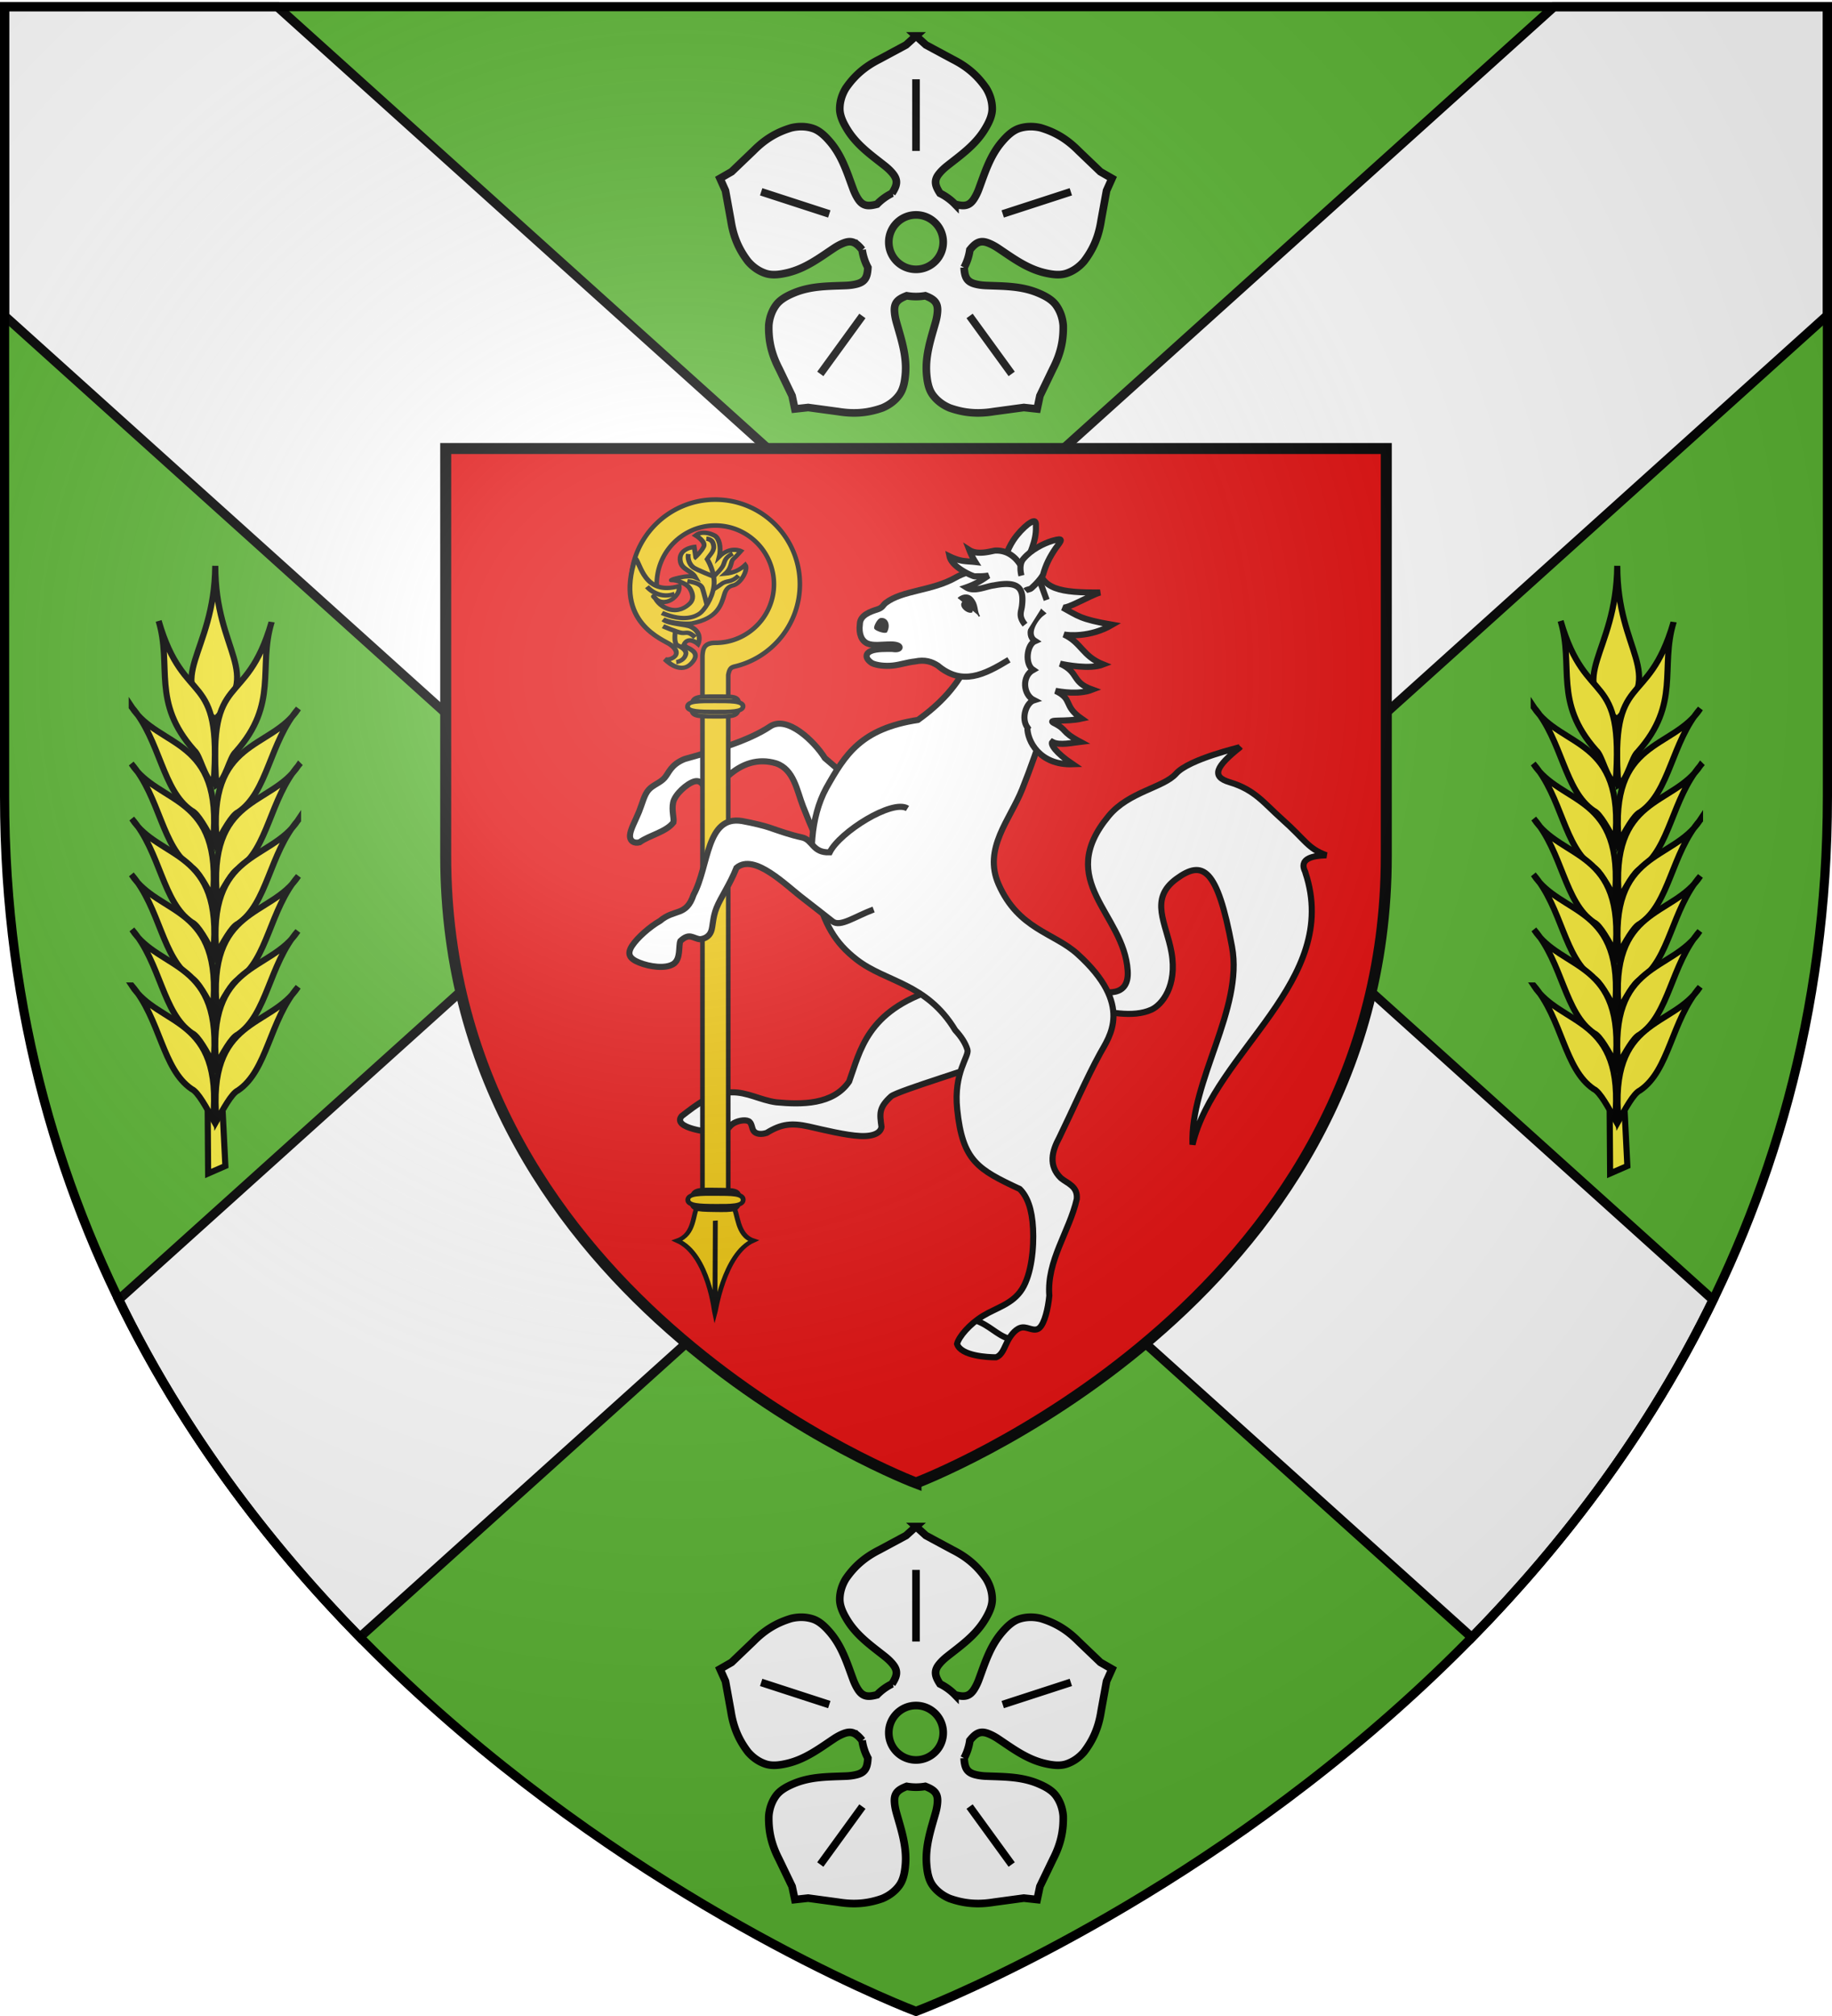 <svg xmlns="http://www.w3.org/2000/svg" xmlns:xlink="http://www.w3.org/1999/xlink" height="660" width="600" version="1.0"><defs><radialGradient xlink:href="#a" id="d" gradientUnits="userSpaceOnUse" gradientTransform="matrix(1.353 0 0 1.349 -77.63 -85.747)" cx="221.445" cy="226.331" fx="221.445" fy="226.331" r="300"/><linearGradient id="a"><stop style="stop-color:white;stop-opacity:.314" offset="0"/><stop offset=".19" style="stop-color:white;stop-opacity:.251"/><stop style="stop-color:#6b6b6b;stop-opacity:.125" offset=".6"/><stop style="stop-color:black;stop-opacity:.125" offset="1"/></linearGradient></defs><g style="display:inline"><path style="fill:#5ab532;fill-opacity:1;fill-rule:evenodd;stroke:none;stroke-width:1px;stroke-linecap:butt;stroke-linejoin:miter;stroke-opacity:1" d="M300 658.5s298.5-112.32 298.5-397.772V2.176H1.5v258.552C1.5 546.18 300 658.5 300 658.5z"/><path style="opacity:1;fill:#fff;fill-opacity:1;stroke:#000;stroke-width:3;stroke-miterlimit:4;stroke-dasharray:none;stroke-opacity:1" d="M1.5 2.188v101.218L199.031 281.25 38.875 425.469c21.061 43.358 49.116 80.003 79 110.5l182.031-163.875 182.125 163.969c29.896-30.492 57.954-67.141 79.031-110.5L400.783 281.25 598.5 103.219V2.188h-89.531l-209.063 188.25L90.812 2.188H1.5z"/><use transform="translate(-307.505 319)" width="744.094" height="1052.362" xlink:href="#g7489"/><use transform="translate(-408.22 16.143)" width="744.094" height="1052.362" xlink:href="#g7489"/><use transform="translate(-933.934 50.429)" width="744.094" height="1052.362" xlink:href="#g7489"/><use transform="translate(-616.79 64.714)" width="744.094" height="1052.362" xlink:href="#g7489"/></g><g style="fill:#e20909;display:inline"><g style="fill:#e20909;display:inline"><path style="fill:#e20909;fill-opacity:1;fill-rule:evenodd;stroke:#000;stroke-width:3;stroke-linecap:butt;stroke-linejoin:miter;stroke-miterlimit:4;stroke-dasharray:none;stroke-opacity:1" d="M303.235 454.5S431.59 406.203 431.59 283.458V172.281H174.88v111.177c0 122.745 128.355 171.042 128.355 171.042z" transform="matrix(1.2 0 0 1.2 -63.883 -59.894)"/></g></g><g style="fill:#fff;stroke:#000;stroke-width:4;stroke-miterlimit:4;stroke-dasharray:none;stroke-opacity:1"><path d="M237.585 234.773c-13.474-10.08-40.92-9.339-67.181-8.65-12.479-3.607-37.245-4.463-40.548 8.595-4.227 16.708-17.22 37.229-27.418 53.28-4.289 8.821-1.538 13.515-1.49 17.9.05 4.387-2.605 8.466-2.556 12.852.048 4.386 2.8 9.08 4.887 14.793 2.088 5.713 3.512 12.446 5.908 15.456 2.395 3.01 5.761 2.299 7.752-.76 1.73-7.954 8.437-16.503 7.783-24.536-1.376-2.347-6.083-4.84-8.834-9.533-2.752-4.694-1.522-15.506 1.133-19.584 2.654-4.079 6.733-1.424 9.435-1.117 2.703.308 4.03-1.732 4.338-4.435.308-2.702-.405-6.069.21-11.475 1.257-12.24 6.677-22.22 17.918-27.53 11.365-4.868 22.027 4.14 31.819 9.096 8.82 4.29 33.869 17.688 48.596 16.224" style="fill:#fff;fill-opacity:1;fill-rule:evenodd;stroke:#000;stroke-width:4;stroke-linecap:butt;stroke-linejoin:miter;stroke-miterlimit:4;stroke-dasharray:none;stroke-opacity:1;display:inline" transform="rotate(41.921 1.313 422.027) scale(.5)"/></g><path d="M306.27 323.874c-22.422 7.021-24.547 20.262-28.171 30.192-5.23 7.67-15.579 7.593-23.902 6.801-5.108-.677-9.535-3.43-14.752-3.264-6.507.14-11.333 4.077-16.228 7.822-3.1 3.991 9.231 5.275 11.855 5.482 3.041-.03 3.268-1.735 4.717-2.844 1.45-1.11 4.12-1.622 5.343-1.025 1.223.596.996 2.302 1.735 3.268.74.966 2.445 1.193 4.264.567 4.823-2.978 8.214-3.273 13.727-2.08 4.634 1.05 12.195 2.924 16.942 3.122 4.746.197 6.679-1.281 6.905-2.987-.604-4.422-.94-6.27 3.178-10.032 2.415-1.848 29.466-10.017 34.07-12.008" style="fill:#fff;fill-opacity:1;fill-rule:evenodd;stroke:#000;stroke-width:2;stroke-linecap:butt;stroke-linejoin:miter;stroke-miterlimit:4;stroke-dasharray:none;stroke-opacity:1;display:inline"/><path style="fill:#feed01;fill-opacity:1;fill-rule:evenodd;stroke:none;stroke-width:1.5;stroke-linecap:butt;stroke-linejoin:miter;stroke-miterlimit:4;stroke-dasharray:none;stroke-opacity:1" d="M380.759 141.102c.05 0 .098 0 0 0z" transform="translate(-6)"/><path style="fill:#feed01;fill-opacity:1;fill-rule:evenodd;stroke:none;stroke-width:1.5;stroke-linecap:butt;stroke-linejoin:miter;marker:none;marker-start:none;marker-mid:none;marker-end:none;stroke-miterlimit:4;stroke-dasharray:none;stroke-dashoffset:0;stroke-opacity:1;visibility:visible;display:inline;overflow:visible;enable-background:accumulate" d="M255.668 324.99c.053 0 .106 0 0 0z" transform="translate(-6)"/><path style="fill:#eac102;fill-opacity:1;fill-rule:nonzero;stroke:#000;stroke-width:1.5;stroke-miterlimit:4;stroke-dasharray:none;stroke-opacity:1" d="M240.271 163.557c-15.281 0-27.671 12.412-27.671 27.694 0 .315.01.625.021.938h8.49a19.308 19.308 0 0 1-.022-.938c0-10.6 8.583-19.205 19.182-19.205 10.6 0 19.204 8.606 19.204 19.205 0 10.599-8.605 19.204-19.204 19.204-3.76.012-4.042 2.079-4.212 4.212V392.11l8.446-.59V220.998c.397-2.202 1.004-2.492 2.037-2.773 12.266-2.846 21.423-13.85 21.423-26.973 0-15.282-12.412-27.694-27.694-27.694z" transform="translate(-6)"/><g style="fill:#eac102;fill-opacity:1;stroke-width:1.218;stroke-miterlimit:4;stroke-dasharray:none"><path style="fill:#eac102;fill-opacity:1;fill-rule:nonzero;stroke:#000;stroke-width:1.218;stroke-miterlimit:4;stroke-dasharray:none;stroke-opacity:1" d="M-68.385 59.244c.065 2.852-.92 2.815-5.883 2.815-4.88 0-5.81-.108-5.883-2.815-.077-2.856 1.011-2.815 5.883-2.815 4.601 0 5.816-.185 5.883 2.815z" transform="matrix(1.308 .002 -.095 1.16 337.033 162.715)"/><path style="fill:#eac102;fill-opacity:1;fill-rule:nonzero;stroke:#000;stroke-width:1.218;stroke-miterlimit:4;stroke-dasharray:none;stroke-opacity:1" d="M-67.318 59.243c.06 1.556-3.13 1.537-6.966 1.538-3.836 0-6.863-.058-6.933-1.535-.074-1.559 2.843-1.537 6.679-1.538 3.836 0 7.158-.103 7.22 1.535z" transform="matrix(1.308 .002 -.095 1.16 337.033 162.715)"/></g><g style="stroke-width:2.148;stroke-miterlimit:4;stroke-dasharray:none"><g style="fill:#eac102;fill-opacity:1;stroke-width:1.218;stroke-miterlimit:4;stroke-dasharray:none"><path style="fill:#eac102;fill-opacity:1;fill-rule:evenodd;stroke:#000;stroke-width:1.218;stroke-linecap:butt;stroke-linejoin:miter;stroke-miterlimit:4;stroke-dasharray:none;stroke-opacity:1" d="M-79.375 201.601c-1.263 1.805-.548 7.635-5.06 9.078 7.909 4.566 9.498 21.244 9.532 21.407.043-.164 2.197-16.704 9.568-19.777-4.226-1.903-3.805-8.137-5.068-9.942-.195-4.094-3.723-3.406-4.844-3.406-1.121 0-4.128-.962-4.128 2.64zM-74.883 230.593l-.005-24.718" transform="matrix(1.304 -.099 -.005 1.164 332.96 152.562)"/></g><g style="fill:#eac102;fill-opacity:1;stroke-width:1.218;stroke-miterlimit:4;stroke-dasharray:none"><path style="fill:#eac102;fill-opacity:1;fill-rule:nonzero;stroke:#000;stroke-width:1.218;stroke-miterlimit:4;stroke-dasharray:none;stroke-opacity:1" d="M-68.385 59.244c.065 2.852-.92 2.815-5.883 2.815-4.88 0-5.81-.108-5.883-2.815-.077-2.856 1.011-2.815 5.883-2.815 4.601 0 5.816-.185 5.883 2.815z" transform="matrix(1.307 .018 -.109 1.159 337.862 325.494)"/><path style="fill:#eac102;fill-opacity:1;fill-rule:nonzero;stroke:#000;stroke-width:1.218;stroke-miterlimit:4;stroke-dasharray:none;stroke-opacity:1" d="M-67.34 59.177c.09 1.783-3.09 1.791-6.914 1.828-3.824.037-6.842-.001-6.94-1.694-.105-1.785 3.09-1.79 6.913-1.828 3.824-.037 6.847-.182 6.941 1.694z" transform="matrix(1.307 .018 -.109 1.159 337.862 325.494)"/></g></g><g style="fill:#eac102;fill-opacity:1;stroke-width:1.291;stroke-miterlimit:4;stroke-dasharray:none"><path style="fill:#eac102;fill-opacity:1;fill-rule:evenodd;stroke:#000;stroke-width:1.291;stroke-linecap:butt;stroke-linejoin:miter;stroke-miterlimit:4;stroke-dasharray:none;stroke-opacity:1" d="M-87.564 41.61c1.835 1.65 2.02 3.132.74 3.918-1.28.787-2.22.278-2.22.278s3.873 5.041 6.894 2.02c1.126-1.126 1.872-2.608.453-3.935-1.42-1.326-1.345-.69-2.32-1.972 1.146-2.714 3.818.116 3.818.116s1.364-3.131-1.902-5.27c-1.378-.9-5.955-1.311-7.423-2.826 2.412 1.462 6.49 1.951 7.61 1.804 6.842-.9 7.788-4.75 8.652-7.975.389-1.452 1.074-2.22 2.329-2.422 2.039-.33 4.085-4.425 3.16-5.813-1.378 1.319-2.958 2.116-5.305 2.146 1.895-1.775 1.349-3.456 2.135-4.18.787-.726 2.014-2.18 2.014-2.18s-2.821-1.86-5.783 1.167c.647-2.838-.076-5.637-1.266-6.425-1.203-.796-3.394-1.753-5.015-.497 0 0 2.84 2.147 2.146 3.613-.694 1.465-2.106 2.811-2.106 2.811l-.423-2.996s-4.472.095-3.64 4.155c.499 2.433 2.934 2.785 3.981 4.908-2.02-1.126-7.365.352-6.239.337 1.126-.016 3.989 1.33 4.803 2.893.867 1.664 1.116 3.337.005 4.479-1.11 1.141-3.043 2.293-5.557 1.229-2.514-1.065-3.563-3.44-3.563-3.44s-1.342-1.712 0 0 3.424 1.326 4.566.432c1.14-.895 1.872-2.158 1.694-3.66-9.364 2.253-10.336-7.888-11.711-9.234-5.682 18.634 7.637 24.87 9.473 26.52z" transform="matrix(1.23 -.094 -.005 1.098 327.51 157.138)"/><g style="fill:#eac102;fill-opacity:1;stroke-width:1.291;stroke-miterlimit:4;stroke-dasharray:none"><path style="fill:none;fill-opacity:1;fill-rule:evenodd;stroke:#000;stroke-width:1.291;stroke-linecap:butt;stroke-linejoin:miter;stroke-miterlimit:4;stroke-dasharray:none;stroke-opacity:1" d="M-89.88 31.945c6.047 3.43 9.115 1.715 10.107.993.993-.722 3.249-3.88 3.7-7.851.451-3.97-1.835-8.192-1.835-8.192.9-1.439 2.124-2.35 1.639-4.219-.29-1.727-1.888-1.858-1.888-1.858" transform="matrix(1.23 -.094 -.005 1.098 327.51 157.138)"/><path style="fill:#eac102;fill-opacity:1;fill-rule:evenodd;stroke:#000;stroke-width:1.291;stroke-linecap:butt;stroke-linejoin:miter;stroke-miterlimit:4;stroke-dasharray:none;stroke-opacity:1" d="M-82.922 14.965c-.233 1.15.165 3.054 1.372 4.142.866.78 5.475 3.205 5.475 3.205M-71.1 15.842c-2.166 1.083-2.037 2.052-2.489 3.225-.45 1.173-2.482 3.125-2.482 3.125M-69.53 22.567c-2.093 2.165-3.061.92-4.598 2.159-.735.593-2.188 1.444-2.188 1.444M-83.17 23.05c2.979.721 3.763 1.65 4.034 2.462.27.812 1.221 5 1.221 5M-93.911 23.779c1.913 2.5 4.738 3.665 7.37 2.752M-81.013 39.977c-1.895-2.166-2.279-1.354-3.542-1.625-1.264-.27-5.027-2.42-5.027-2.42" transform="matrix(1.23 -.094 -.005 1.098 327.51 157.138)"/><path style="fill:none;fill-opacity:1;fill-rule:evenodd;stroke:#000;stroke-width:1.291;stroke-linecap:butt;stroke-linejoin:miter;stroke-miterlimit:4;stroke-dasharray:none;stroke-opacity:1" d="M-86.01 46.941c1.316-.147 2.256-.91 2.527-2.083.27-1.173-1.003-2.22-2.176-2.852-1.173-.632-.629-4.224-.629-4.224" transform="matrix(1.23 -.094 -.005 1.098 327.51 157.138)"/></g></g><path d="M355.76 323.48c6.779 2.126 14.114 2.903 13.573-5.669-1.193-18.902-24.084-29.245-6.184-50.738 6.59-7.912 17.948-9.207 22-13.776 4.294-4.843 21.01-8.616 21.106-8.754-8.094 6.397-9.707 9.711-3.513 11.552 8.248 2.45 11.298 6.917 17.069 12.04 7.886 7.003 8.38 9.574 14.606 11.872-11.05.242-6.537 5.607-6.87 5.715 11.74 35.538-29.77 58.448-36.984 89-.8-20.957 16.727-44.33 12.938-64.756-4.821-25.993-9.634-28.516-18.192-22.269-9.112 6.652-3.313 14.532-1.626 24.116 1.938 11.006-3.139 17.18-6.606 18.748-6.147 2.778-14.573.7-20.903-.606l-.415-6.475z" style="fill:#fff;fill-opacity:1;stroke:#000;stroke-width:2;stroke-miterlimit:4;stroke-dasharray:none;stroke-opacity:1"/><path style="fill:#fff;fill-opacity:1;fill-rule:evenodd;stroke:#000;stroke-width:2;stroke-linecap:butt;stroke-linejoin:miter;stroke-miterlimit:4;stroke-dasharray:none;stroke-opacity:1;display:inline" d="M341.837 191.463c1.843 6.43 4.404 14.854 4.138 23.14-.467 14.528-5.761 30.039-11.174 43.713-3.985 10.067-12.915 19.442-7.745 31.184 6.487 14.731 18.143 15.866 25.808 22.794 18.595 16.809 10.4 27.134 7.408 32.616-4.51 8.261-8.92 18.422-13.33 27.49-2.45 4.49-3.632 9.24.51 13.276 2.074 1.76 5.619 2.627 5.198 6.907-2.476 10.72-9.87 20.084-8.986 31.618-.421 4.28-1.578 9.007-3.193 10.49-1.615 1.484-3.69-.276-5.607-.118-1.917.157-3.677 2.231-4.846 4.45-1.169 2.219-1.747 4.582-3.808 5.33-2.486.011-11.482-.381-12.766-4.374.578-2.364 4.098-6.513 8.51-9.19 4.413-2.679 9.718-3.886 12.791-8.77 3.073-4.884 3.915-13.445 3.588-19.787-.327-6.343-1.824-10.466-4.344-12.961-13.75-6.437-18.755-9.196-20.492-26.068-1.255-12.185 4.011-17.369 3.348-19.553-.663-2.184-2.045-4.29-3.997-6.392-9.42-15.535-22.651-15.637-32.255-23.082-7.114-5.515-10.659-11.536-13.548-22.927-2.13-10.55-1.702-23.595 3.568-33.258 6.272-11.133 11.412-19.419 30.029-22.3 6.994-5.024 13.038-11.053 16.95-19.851m1.848 216.413c4.673 1.631 6.905 4.678 10.878 5.992"/><path style="fill:#fff;fill-opacity:1;fill-rule:evenodd;stroke:#000;stroke-width:2;stroke-linecap:butt;stroke-linejoin:miter;stroke-miterlimit:4;stroke-dasharray:none;stroke-opacity:1;display:inline" d="M297.21 264.678c-4.959-3.11-22.206 7.731-25.47 14.357-5.711.24-5.492-4.117-9.09-4.878-3.773-.798-7.33-2.09-10.888-3.302-1.45-.494-4.961-1.38-8.667-2.055-11.869-2.017-10.877 14.771-15.933 24.098-2.407 7.233-6.21 4.526-10.995 8.584-3.388 1.922-7.452 5.539-9.145 8.138-1.693 2.599-1.015 4.18 2.375 5.533 3.389 1.354 8.466 2.071 11.063.489 2.597-1.583 1.691-5.875 2.368-7.57 3.014-2.813 4.032-.858 6.428-.582 1.355-.114 2.936-.793 3.613-2.487.677-1.695.45-4.406 1.803-7.795 1.354-3.39 4.288-7.457 6.545-13.106 5.867-4.9 16.18 5.778 22.056 10.202 3.164 2.42 6.397 5.005 9.425 7.359 2.484 1.931 7.185-1.569 13.42-3.91M336.476 238.155c-2.153-3.061-.379-8.12 2.174-8.91-3.602-1.82-4.068-7.84-.286-9.929-2.84-1.895-2.09-8.284.647-9.456-3.496-2.255.138-7.586 2.134-9.095-2.611-2.161-4.567-7.878-1.452-8.142-2.53-2.45-3.082-4.176.23-7.701.985 8.087 7.38 9.14 20.368 9.052-3.45 1.028-10.638 5.388-12.28 4.922 5.14 2.766 5.699 3.807 16.252 5.64-7.267 4.248-14.642 3.465-15.826 3.174 5.878 2.766 5.986 7.066 12.88 9.824-4.381 1.72-12.462.111-14.096-.256 6.358 2.938 3.553 6.007 10.534 8.498-4.599 1.786-10.503.643-12.031.409 5.804 2.756 2.368 4.811 8.483 9.088-4.968 1.11-11.197.145-9.222 1.336 4.885 2.433 2.15 2.68 8.788 6.24-2.036.23-6.807 1.358-9.126.047-.682.722 1.016 3.464 6.682 7.302-10.932.393-14.927-7.752-14.853-12.043zM327.857 187.163c.942-3.526 1.885-7.052 4.002-10.264 1.384-2.1 3.27-4.064 4.783-5.25 1.65-1.144 2.802-1.786 2.637.728.182 5.07-2.26 8.771-3.428 13.144"/><path style="fill:#fff;fill-opacity:1;fill-rule:evenodd;stroke:#000;stroke-width:2;stroke-linecap:butt;stroke-linejoin:miter;stroke-miterlimit:4;stroke-dasharray:none;stroke-opacity:1;display:inline" d="m342.79 196.4-1.45-4.004c-.622-1.716-1.45-4.004-3.215-5.305-1.766-1.302-4.468-1.617-8.886-1.31-4.417.305-11.003.296-16.27 3.304-7.692 4.392-17.4 4.107-22.877 8.285-.967.737-.937 1.569-2.77 2.15-2.073.658-5.681 1.829-5.71 4.803-.422 3.226.556 5.477 2.46 6.334 1.911.861 4.755.322 7.717.331 3.921-.01 3.49 2.024.53 1.463-1.905-.01-5.25-.132-7.13.698-1.62.716-2.166 2.24.408 3.964 1.558.73 4.26 1.044 6.755.788 2.494-.257 4.782-1.085 7.277-1.342 3.358-.708 5.555.098 7.485 1.318 7.958 6.706 15.214 3.068 23.331-1.872"/><path style="fill:#fff;fill-opacity:1;fill-rule:evenodd;stroke:#000;stroke-width:2;stroke-linecap:butt;stroke-linejoin:miter;stroke-miterlimit:4;stroke-dasharray:none;stroke-opacity:1;display:inline" d="M334.872 186.222c-1.93-4.052-5.201-6.129-8.884-5.973-1.05.044-5.63 1.665-8.514-.175a23.565 23.565 0 0 0 1.967 3.918c-3.137-.355-4.683-.016-8.453-1.846.748 3.577 7.627 6.576 8.281 6.545 1.419-.066 2.329.08 4.458-.268-1.527 1.084-3.805 2.68-7.26 3.878 2.619 1.666 6.58-.397 9.075-.653 8.556-1.7 9.848 1.401 9.154 6.809-.25 1.939-1.21 3.248 1.019 6.051"/><path style="fill:#fff;fill-opacity:1;fill-rule:evenodd;stroke:#000;stroke-width:2;stroke-linecap:butt;stroke-linejoin:miter;stroke-miterlimit:4;stroke-dasharray:none;stroke-opacity:1;display:inline" d="M335.819 193.396c.537-.469 1.451-.356 1.974-.833 1.474-1.344 2.842-2.75 3.806-4.392.889-3.251 2.187-5.82 4.082-8.593 2.01-2.699 2.949-3.654-.994-2.542-2.947.902-6.88 2.85-9.483 5.886-1.46 1.637-.978 4.356-.672 5.534"/><path style="fill:#000;fill-opacity:1;fill-rule:evenodd;stroke:#000;stroke-width:.5;stroke-linecap:butt;stroke-linejoin:miter;stroke-miterlimit:4;stroke-dasharray:none;stroke-opacity:1;display:inline" d="M290.272 206.874c1.2-2.113.347-4.63-1.906-4.297-.927.336-2.01 2.592-1.827 3.097.183.505 2.807 1.536 3.733 1.2z"/><g style="fill:#000;stroke:#000;stroke-width:1;stroke-miterlimit:4;stroke-dasharray:none;stroke-opacity:1"><path style="fill:#000;fill-opacity:1;fill-rule:evenodd;stroke:#000;stroke-width:1;stroke-linecap:butt;stroke-linejoin:miter;stroke-miterlimit:4;stroke-dasharray:none;stroke-opacity:1;display:inline" d="M238.006 79.09c2.445-2.768.099-9.977-3.57-7.676-3.849 1.526.437 7.708 3.57 7.676z" transform="rotate(-13.641 890.744 -712.806) scale(.5)"/><path style="fill:#000;fill-opacity:1;fill-rule:evenodd;stroke:#000;stroke-width:1;stroke-linecap:butt;stroke-linejoin:miter;stroke-miterlimit:4;stroke-dasharray:none;stroke-opacity:1;display:inline" d="M231.535 68.362c4.426-2.03 7.597-.634 9.016 2.1 2.798 5.395.278 8.678 1.763 12.682" transform="rotate(-13.641 890.744 -712.806) scale(.5)"/><path style="fill:#000;fill-opacity:1;stroke:#000;stroke-width:2.037;stroke-miterlimit:4;stroke-dasharray:none;stroke-opacity:1" transform="rotate(48.451 35.802 475.684) scale(.245)" d="M59.611 337.037c-1.875-.88-2.902-3.789-2.293-6.498.609-2.71 2.622-4.193 4.498-3.315 1.876.878 2.904 3.785 2.297 6.495-.607 2.71-2.62 4.197-4.496 3.321"/></g><use style="display:inline" xlink:href="#b" transform="translate(-459.166)" width="600" height="660"/><g style="display:inline" id="b"><path style="fill:#fcef3c;fill-opacity:1;fill-rule:evenodd;stroke:#000;stroke-width:2;stroke-linecap:butt;stroke-linejoin:miter;stroke-miterlimit:4;stroke-dasharray:none;stroke-opacity:1" d="m532.98 381.714-.848-16.95-4.938-.104.137 19.52 5.649-2.466z"/><path style="fill:#fcef3c;fill-opacity:1;fill-rule:evenodd;stroke:#000;stroke-width:2;stroke-linecap:butt;stroke-linejoin:miter;stroke-miterlimit:4;stroke-dasharray:none;stroke-opacity:1;display:inline" d="M529.671 185.232c-.308 29.488-17.372 36.213-.087 50.267 16.244-15.703.049-21.553.087-50.267z"/><path style="fill:#fcef3c;fill-opacity:1;fill-rule:evenodd;stroke:#000;stroke-width:2;stroke-linecap:butt;stroke-linejoin:miter;stroke-miterlimit:4;stroke-dasharray:none;stroke-opacity:1;display:inline" d="M548.09 203.752c-8.415 29.141-20.903 15.033-18.053 53.258 3.106-1.751 4.258-9.083 6.375-10.887 14.081-15.828 7.199-27.498 11.678-42.37z"/><path style="fill:#fcef3c;fill-opacity:1;fill-rule:evenodd;stroke:#000;stroke-width:2;stroke-linecap:butt;stroke-linejoin:miter;stroke-miterlimit:4;stroke-dasharray:none;stroke-opacity:1;display:inline" d="M556.868 231.989c-8.934 13.697-29.904 9.593-26.698 43.861 2.068-3.655 4.908-9.05 7.036-9.99 9.677-6.567 10.238-22.93 19.662-33.871z"/><path style="fill:#fcef3c;fill-opacity:1;fill-rule:evenodd;stroke:#000;stroke-width:2;stroke-linecap:butt;stroke-linejoin:miter;stroke-miterlimit:4;stroke-dasharray:none;stroke-opacity:1;display:inline" d="M556.96 250.524c-8.934 13.697-29.904 9.593-26.697 43.861 2.068-3.655 4.907-9.05 7.035-9.99 9.677-6.567 10.238-22.93 19.663-33.87z"/><path style="fill:#fcef3c;fill-opacity:1;fill-rule:evenodd;stroke:#000;stroke-width:2;stroke-linecap:butt;stroke-linejoin:miter;stroke-miterlimit:4;stroke-dasharray:none;stroke-opacity:1;display:inline" d="M556.77 268.537c-8.935 13.697-29.905 9.593-26.698 43.861 2.068-3.655 4.907-9.05 7.035-9.99 9.677-6.567 10.239-22.93 19.663-33.87z"/><path style="fill:#fcef3c;fill-opacity:1;fill-rule:evenodd;stroke:#000;stroke-width:2;stroke-linecap:butt;stroke-linejoin:miter;stroke-miterlimit:4;stroke-dasharray:none;stroke-opacity:1;display:inline" d="M556.874 286.816c-8.934 13.697-29.904 9.593-26.697 43.861 2.067-3.655 4.907-9.05 7.035-9.99 9.677-6.567 10.238-22.93 19.662-33.871z"/><path style="fill:#fcef3c;fill-opacity:1;fill-rule:evenodd;stroke:#000;stroke-width:2;stroke-linecap:butt;stroke-linejoin:miter;stroke-miterlimit:4;stroke-dasharray:none;stroke-opacity:1;display:inline" d="M556.684 304.829c-8.935 13.697-29.905 9.593-26.698 43.86 2.068-3.654 4.907-9.05 7.035-9.99 9.677-6.566 10.238-22.93 19.663-33.87z"/><path style="fill:#fcef3c;fill-opacity:1;fill-rule:evenodd;stroke:#000;stroke-width:2;stroke-linecap:butt;stroke-linejoin:miter;stroke-miterlimit:4;stroke-dasharray:none;stroke-opacity:1;display:inline" d="M556.788 323.108c-8.934 13.697-29.904 9.593-26.698 43.86 2.068-3.655 4.908-9.05 7.036-9.99 9.677-6.566 10.238-22.93 19.662-33.87zM511.125 203.281c8.384 29.15 20.886 15.055 17.997 53.277-3.105-1.754-4.249-9.087-6.364-10.894-14.064-15.842-7.17-27.505-11.633-42.383z"/><path style="fill:#fcef3c;fill-opacity:1;fill-rule:evenodd;stroke:#000;stroke-width:2;stroke-linecap:butt;stroke-linejoin:miter;stroke-miterlimit:4;stroke-dasharray:none;stroke-opacity:1;display:inline" d="M502.316 231.509c8.92 13.706 29.895 9.624 26.652 43.889-2.064-3.658-4.897-9.056-7.024-9.997-9.67-6.578-10.215-22.942-19.628-33.892z"/><path style="fill:#fcef3c;fill-opacity:1;fill-rule:evenodd;stroke:#000;stroke-width:2;stroke-linecap:butt;stroke-linejoin:miter;stroke-miterlimit:4;stroke-dasharray:none;stroke-opacity:1;display:inline" d="M502.205 250.044c8.92 13.706 29.895 9.624 26.652 43.889-2.064-3.657-4.898-9.056-7.025-9.997-9.67-6.578-10.214-22.942-19.627-33.892z"/><path style="fill:#fcef3c;fill-opacity:1;fill-rule:evenodd;stroke:#000;stroke-width:2;stroke-linecap:butt;stroke-linejoin:miter;stroke-miterlimit:4;stroke-dasharray:none;stroke-opacity:1;display:inline" d="M502.377 268.057c8.92 13.706 29.894 9.624 26.652 43.889-2.064-3.657-4.898-9.056-7.025-9.997-9.67-6.578-10.214-22.942-19.627-33.892z"/><path style="fill:#fcef3c;fill-opacity:1;fill-rule:evenodd;stroke:#000;stroke-width:2;stroke-linecap:butt;stroke-linejoin:miter;stroke-miterlimit:4;stroke-dasharray:none;stroke-opacity:1;display:inline" d="M502.253 286.336c8.92 13.706 29.895 9.624 26.652 43.889-2.064-3.658-4.898-9.056-7.025-9.997-9.67-6.578-10.214-22.942-19.627-33.892z"/><path style="fill:#fcef3c;fill-opacity:1;fill-rule:evenodd;stroke:#000;stroke-width:2;stroke-linecap:butt;stroke-linejoin:miter;stroke-miterlimit:4;stroke-dasharray:none;stroke-opacity:1;display:inline" d="M502.425 304.349c8.92 13.706 29.894 9.624 26.652 43.889-2.064-3.658-4.898-9.056-7.025-9.997-9.67-6.578-10.214-22.942-19.627-33.892z"/><path style="fill:#fcef3c;fill-opacity:1;fill-rule:evenodd;stroke:#000;stroke-width:2;stroke-linecap:butt;stroke-linejoin:miter;stroke-miterlimit:4;stroke-dasharray:none;stroke-opacity:1;display:inline" d="M502.301 322.628c8.92 13.706 29.895 9.624 26.652 43.889-2.064-3.658-4.898-9.056-7.025-9.998-9.67-6.577-10.214-22.941-19.627-33.891z"/></g><g style="display:inline" id="c"><path d="m302.267 3.611-3.259 2.95-8.704 4.682c-4.956 2.495-8.267 5.488-11.02 9.48-1.31 2.156-1.975 4.44-1.98 6.724-.005 2.285 1.09 4.57 2.42 6.744 3.171 5.189 7.955 8.49 12.361 11.984 1 .793 1.9 1.653 2.64 2.578 1.777 2.22 1.278 3.908-.323 6.38a17.878 17.878 0 0 0-4.909 3.568c-2.842.757-4.605.704-6.167-1.67-.65-.99-1.19-2.11-1.636-3.308-1.96-5.27-3.622-10.835-7.576-15.455-1.657-1.935-3.49-3.685-5.665-4.386-2.174-.701-4.55-.771-7.006-.192-4.648 1.385-8.518 3.606-12.423 7.548l-7.143 6.834-3.809 2.186 1.795 4.008 1.766 9.729c.842 5.484 2.664 9.553 5.61 13.406 1.646 1.911 3.611 3.25 5.782 3.96s4.686.379 7.164-.213c5.914-1.413 10.53-4.947 15.214-8.058 1.064-.706 2.158-1.294 3.266-1.712 2.658-1.002 4.109-.01 5.96 2.27a17.67 17.67 0 0 0 1.878 5.774c-.158 2.942-.743 4.604-3.486 5.356-1.142.313-2.375.482-3.65.536-5.618.237-11.428.094-17.044 2.427-2.353.978-4.58 2.184-5.92 4.035-1.338 1.852-2.142 4.087-2.35 6.6-.12 4.849.798 9.217 3.34 14.15l4.29 8.902.908 4.304 4.366-.474 9.797 1.327c5.476.894 9.911.422 14.485-1.19 2.327-.975 4.209-2.43 5.555-4.276 1.347-1.845 1.805-4.335 2.008-6.875.484-6.062-1.445-11.545-2.956-16.96-.343-1.23-.57-2.455-.626-3.638-.132-2.84 1.268-3.912 4.015-4.97.985.169 2 .261 3.032.261 1.033 0 2.047-.092 3.032-.261 2.747 1.058 4.147 2.13 4.015 4.97-.055 1.183-.283 2.407-.626 3.637-1.51 5.416-3.44 10.9-2.956 16.961.203 2.54.66 5.03 2.007 6.875 1.347 1.845 3.23 3.301 5.555 4.276 4.575 1.612 9.01 2.084 14.486 1.19l9.797-1.327 4.366.474.907-4.304 4.29-8.903c2.543-4.932 3.46-9.3 3.341-14.149-.208-2.513-1.012-4.748-2.35-6.6-1.34-1.85-3.567-3.057-5.92-4.035-5.616-2.333-11.426-2.19-17.043-2.427-1.276-.054-2.51-.223-3.651-.536-2.743-.752-3.328-2.414-3.486-5.356a17.67 17.67 0 0 0 1.877-5.775c1.852-2.28 3.303-3.271 5.96-2.269 1.109.418 2.203 1.006 3.266 1.712 4.684 3.11 9.3 6.645 15.215 8.058 2.478.592 4.992.924 7.164.213 2.17-.71 4.135-2.049 5.781-3.96 2.946-3.853 4.769-7.922 5.61-13.406l1.767-9.729 1.795-4.008-3.809-2.186-7.143-6.834c-3.905-3.942-7.776-6.163-12.423-7.548-2.455-.58-4.832-.51-7.006.192-2.174.701-4.008 2.45-5.665 4.386-3.954 4.62-5.615 10.186-7.576 15.455-.446 1.197-.986 2.318-1.636 3.307-1.562 2.375-3.325 2.428-6.167 1.67a17.878 17.878 0 0 0-4.909-3.567c-1.601-2.472-2.1-4.16-.323-6.38.74-.925 1.64-1.785 2.64-2.578 4.405-3.494 9.19-6.795 12.361-11.984 1.33-2.174 2.425-4.46 2.42-6.744-.005-2.284-.67-4.568-1.98-6.724-2.753-3.992-6.064-6.985-11.02-9.48l-8.704-4.682-3.259-2.95zm0 58.596c4.918 0 8.91 3.992 8.91 8.91s-3.992 8.91-8.91 8.91-8.91-3.992-8.91-8.91 3.992-8.91 8.91-8.91zM302.267 41.25V17.795M273.864 61.89l-22.306-7.249M284.715 95.282l-13.787 18.975M319.82 95.282l13.786 18.975M330.67 61.89l22.306-7.249" style="fill:#fff;fill-opacity:1;fill-rule:evenodd;stroke:#000;stroke-width:2.5;stroke-linecap:butt;stroke-linejoin:miter;stroke-miterlimit:4;stroke-dasharray:none;stroke-opacity:1" transform="translate(-2.266 8.151)"/></g><use style="display:inline" xlink:href="#c" transform="translate(0 488)" width="600" height="660"/><path d="M300 658.5s298.5-112.32 298.5-397.772V2.176H1.5v258.552C1.5 546.18 300 658.5 300 658.5z" style="opacity:1;fill:url(#d);fill-opacity:1;fill-rule:evenodd;stroke:none;stroke-width:1px;stroke-linecap:butt;stroke-linejoin:miter;stroke-opacity:1"/><path d="M300 658.5S1.5 546.18 1.5 260.728V2.176h597v258.552C598.5 546.18 300 658.5 300 658.5z" style="opacity:1;fill:none;fill-opacity:1;fill-rule:evenodd;stroke:#000;stroke-width:3;stroke-linecap:butt;stroke-linejoin:miter;stroke-miterlimit:4;stroke-dasharray:none;stroke-opacity:1"/></svg>